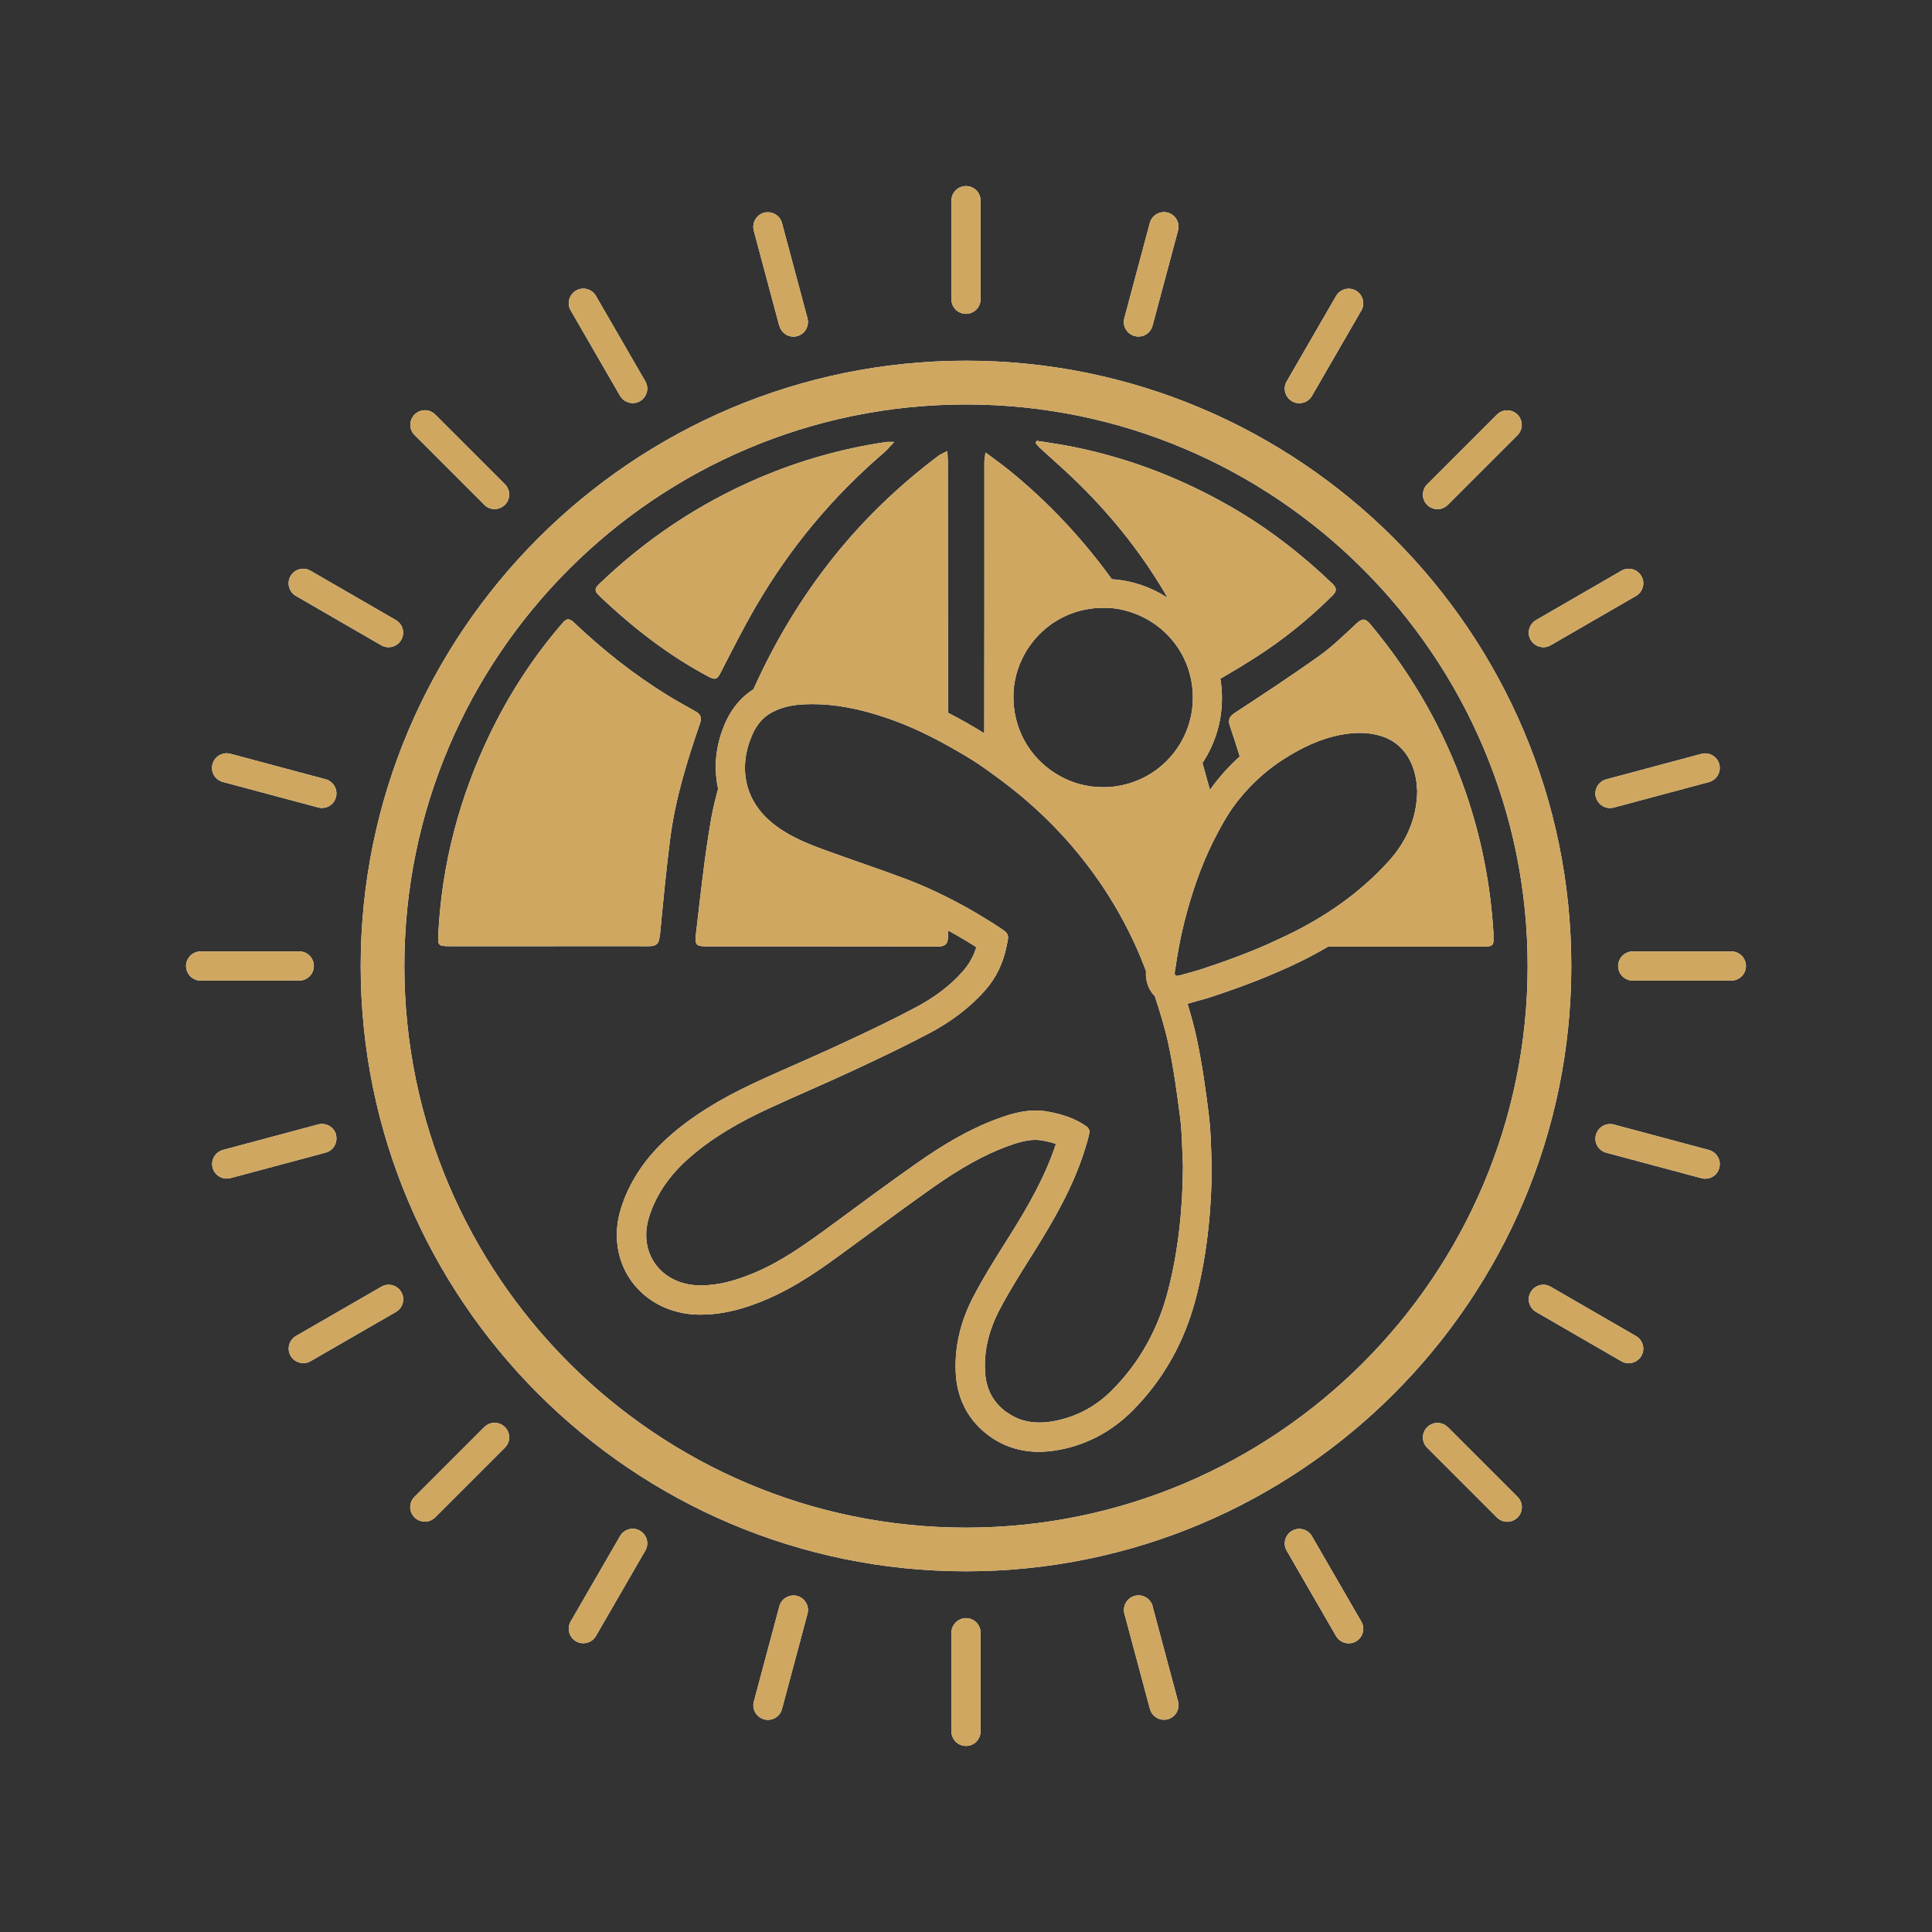 <svg xmlns="http://www.w3.org/2000/svg" id="Layer_1" data-name="Layer 1" viewBox="0 0 200 200"><rect x="0" y="0" width="200" height="200" fill="#333333" stroke="none"/><defs><style>      .cls-1 {        fill: #fff;      }      .cls-2 {        fill: #cfa760;      }    </style></defs><g><path class="cls-1" d="M100,37.34c-34.55,0-62.66,28.11-62.66,62.66s28.11,62.66,62.66,62.66,62.66-28.11,62.66-62.66-28.11-62.66-62.66-62.66ZM100,158.14c-32.06,0-58.14-26.08-58.14-58.14s26.08-58.13,58.14-58.13,58.14,26.08,58.14,58.13-26.08,58.14-58.14,58.14Z"></path><path class="cls-1" d="M100,167.51c-.83,0-1.51.68-1.51,1.51v10.21c0,.83.67,1.51,1.51,1.51s1.51-.68,1.51-1.51v-10.21c0-.83-.67-1.51-1.51-1.51Z"></path><path class="cls-1" d="M82.53,165.21c-.8-.21-1.63.26-1.85,1.07l-2.64,9.86c-.22.8.26,1.63,1.07,1.85.13.04.26.05.39.05.67,0,1.27-.44,1.45-1.12l2.64-9.86c.22-.8-.26-1.63-1.07-1.85Z"></path><path class="cls-1" d="M66.25,158.46c-.72-.42-1.64-.17-2.06.55l-5.11,8.84c-.42.72-.17,1.64.55,2.06.24.14.5.2.75.2.52,0,1.03-.27,1.31-.75l5.11-8.84c.42-.72.17-1.64-.55-2.06Z"></path><path class="cls-1" d="M50.13,147.73l-7.22,7.22c-.59.59-.59,1.54,0,2.13.29.29.68.44,1.07.44s.77-.15,1.07-.44l7.22-7.22c.59-.59.59-1.54,0-2.13s-1.54-.59-2.13,0Z"></path><path class="cls-1" d="M39.48,133.2l-8.84,5.1c-.72.42-.97,1.34-.55,2.06.28.48.79.75,1.31.75.26,0,.52-.06.75-.2l8.84-5.1c.72-.42.97-1.34.55-2.06-.42-.72-1.34-.97-2.06-.55Z"></path><path class="cls-1" d="M34.79,117.47c-.21-.8-1.04-1.28-1.85-1.07l-9.86,2.64c-.8.22-1.28,1.04-1.07,1.85.18.67.79,1.12,1.45,1.12.13,0,.26-.02.39-.05l9.86-2.64c.8-.22,1.28-1.04,1.07-1.85Z"></path><path class="cls-1" d="M32.49,100c0-.83-.67-1.51-1.51-1.51h-10.21c-.83,0-1.51.68-1.51,1.51s.67,1.51,1.51,1.51h10.21c.83,0,1.51-.68,1.51-1.51Z"></path><path class="cls-1" d="M23.08,80.95l9.86,2.64c.13.04.26.05.39.05.67,0,1.28-.44,1.45-1.12.21-.8-.26-1.63-1.07-1.85l-9.86-2.64c-.8-.21-1.63.26-1.85,1.07s.26,1.63,1.07,1.85Z"></path><path class="cls-1" d="M30.63,61.69l8.84,5.11c.24.14.5.2.75.2.52,0,1.03-.27,1.31-.75.42-.72.17-1.64-.55-2.06l-8.84-5.11c-.72-.42-1.64-.17-2.06.55-.42.72-.17,1.64.55,2.06Z"></path><path class="cls-1" d="M50.13,52.26c.29.29.68.44,1.07.44s.77-.15,1.07-.44c.59-.59.59-1.54,0-2.13l-7.22-7.22c-.59-.59-1.54-.59-2.13,0s-.59,1.54,0,2.13l7.22,7.22Z"></path><path class="cls-1" d="M64.19,40.98c.28.48.79.75,1.31.75.26,0,.52-.06.75-.2.72-.42.97-1.34.55-2.06l-5.11-8.84c-.42-.72-1.34-.97-2.06-.55-.72.42-.97,1.34-.55,2.06l5.11,8.84Z"></path><path class="cls-1" d="M80.68,33.73c.18.67.79,1.12,1.45,1.12.13,0,.26-.02.39-.05.8-.21,1.28-1.04,1.07-1.85l-2.64-9.86c-.21-.8-1.04-1.28-1.85-1.07-.8.21-1.28,1.04-1.07,1.85l2.64,9.86Z"></path><path class="cls-1" d="M100,32.49c.83,0,1.51-.68,1.51-1.51v-10.21c0-.83-.67-1.51-1.51-1.51s-1.51.68-1.51,1.51v10.21c0,.83.67,1.51,1.51,1.51Z"></path><path class="cls-1" d="M117.47,34.79c.13.04.26.05.39.05.67,0,1.27-.44,1.45-1.12l2.64-9.86c.22-.8-.26-1.63-1.07-1.85-.8-.22-1.63.26-1.85,1.07l-2.64,9.86c-.22.8.26,1.63,1.07,1.85Z"></path><path class="cls-1" d="M133.75,41.54c.24.14.5.2.75.2.52,0,1.03-.27,1.31-.75l5.11-8.84c.42-.72.17-1.64-.55-2.06-.72-.42-1.64-.17-2.06.55l-5.11,8.84c-.42.72-.17,1.64.55,2.06Z"></path><path class="cls-1" d="M148.8,52.71c.39,0,.77-.15,1.07-.44l7.22-7.22c.59-.59.59-1.54,0-2.13s-1.54-.59-2.13,0l-7.22,7.22c-.59.59-.59,1.54,0,2.13.29.29.68.44,1.07.44Z"></path><path class="cls-1" d="M159.77,67c.26,0,.52-.06.75-.2l8.84-5.11c.72-.42.97-1.34.55-2.06-.42-.72-1.34-.97-2.06-.55l-8.84,5.11c-.72.42-.97,1.34-.55,2.06.28.48.79.75,1.31.75Z"></path><path class="cls-1" d="M165.21,82.53c.18.67.79,1.12,1.45,1.12.13,0,.26-.02.39-.05l9.86-2.64c.8-.22,1.28-1.04,1.07-1.85-.21-.8-1.04-1.28-1.85-1.07l-9.86,2.64c-.8.22-1.28,1.04-1.07,1.85Z"></path><path class="cls-1" d="M179.23,98.49h-10.21c-.83,0-1.51.68-1.51,1.51s.67,1.51,1.51,1.51h10.21c.83,0,1.51-.68,1.51-1.51s-.67-1.51-1.51-1.51Z"></path><path class="cls-1" d="M176.92,119.05l-9.86-2.64c-.8-.21-1.63.26-1.85,1.07s.26,1.63,1.07,1.85l9.86,2.64c.13.04.26.05.39.05.67,0,1.28-.44,1.45-1.12.21-.8-.26-1.63-1.07-1.85Z"></path><path class="cls-1" d="M169.36,138.31l-8.84-5.11c-.72-.42-1.64-.17-2.06.55-.42.72-.17,1.64.55,2.06l8.84,5.11c.24.14.5.2.75.2.52,0,1.03-.27,1.31-.75.42-.72.17-1.64-.55-2.06Z"></path><path class="cls-1" d="M149.87,147.74c-.59-.59-1.54-.59-2.13,0s-.59,1.54,0,2.13l7.22,7.22c.29.29.68.44,1.07.44s.77-.15,1.07-.44c.59-.59.59-1.54,0-2.13l-7.22-7.22Z"></path><path class="cls-1" d="M135.81,159.02c-.42-.72-1.34-.97-2.06-.55-.72.42-.97,1.34-.55,2.06l5.11,8.84c.28.48.79.75,1.31.75.26,0,.52-.06.75-.2.72-.42.97-1.34.55-2.06l-5.11-8.84Z"></path><path class="cls-1" d="M119.32,166.27c-.21-.8-1.04-1.28-1.85-1.07-.8.21-1.28,1.04-1.07,1.85l2.64,9.86c.18.67.79,1.12,1.45,1.12.13,0,.26-.02.39-.05.8-.21,1.28-1.04,1.07-1.85l-2.64-9.86Z"></path><path class="cls-1" d="M62.09,61.73c3.44,3.25,7.13,6.14,11.34,8.36.58.3.82.22,1.12-.36,1.21-2.35,2.39-4.71,3.72-6.99,3.51-6.03,7.92-11.33,13.23-15.88.33-.28.61-.63,1.07-1.11-.43,0-.62-.02-.8,0-4.57.67-8.98,1.92-13.22,3.73-6.19,2.65-11.69,6.33-16.55,11-.62.59-.28.88.1,1.24Z"></path><path class="cls-1" d="M68.3,96.99c.33-3.43.65-6.85,1.09-10.27.53-4.06,1.74-7.96,3.07-11.82.22-.63.07-.96-.47-1.26-.98-.55-1.95-1.09-2.91-1.68-3.51-2.16-6.71-4.71-9.7-7.55-.45-.43-.74-.38-1.13.07-3.03,3.49-5.53,7.35-7.53,11.49-3.16,6.56-5,13.5-5.35,20.8-.05,1.09,0,1.18,1.13,1.18,3.42,0,6.84,0,10.26,0,3.48,0,6.96-.01,10.44,0,.71,0,1.01-.23,1.08-.98Z"></path><path class="cls-1" d="M154.61,96.72c-.29-5.05-1.25-9.97-2.9-14.75-2.21-6.4-5.52-12.16-9.86-17.36-.56-.67-.89-.56-1.44-.05-1.24,1.15-2.46,2.35-3.83,3.33-2.87,2.05-5.82,3.98-8.77,5.92-.56.37-.7.72-.49,1.34.35,1.05.7,2.1,1.02,3.16-1.16,1.04-2.19,2.2-3.09,3.46-.25-.93-.51-1.85-.77-2.78,1.2-1.83,1.94-3.99,2.01-6.34.03-.82-.03-1.62-.16-2.4.13-.07.27-.14.45-.25,1.04-.6,2.07-1.23,3.09-1.88,2.92-1.86,5.59-4.01,8.05-6.45.48-.48.48-.79,0-1.26-3.17-3.03-6.62-5.71-10.41-7.9-5.36-3.09-11.08-5.27-17.19-6.4-1-.18-2.01-.32-3.01-.48-.03.08-.07.17-.1.25.13.14.24.3.38.43.91.83,1.83,1.65,2.74,2.49,3.78,3.49,7.07,7.4,9.76,11.77.27.43.52.87.77,1.31-1.68-1.09-3.64-1.78-5.76-1.92-3.03-4.18-6.56-7.98-10.69-11.32-.71-.57-1.45-1.1-2.39-1.8-.06.51-.12.76-.12,1,0,9.36.01,18.71-.01,28.07-1.27-.79-2.51-1.49-3.74-2.12-.02-8.68-.02-17.36-.03-26.04,0-.28-.03-.55-.05-1.06-.44.23-.7.33-.92.49-4.08,3.07-7.75,6.58-10.92,10.57-3.3,4.14-6.01,8.67-8.19,13.51-.02.04-.02.06-.04.09-2.14,1.37-2.98,3.41-3.43,4.86-.57,1.87-.61,3.72-.23,5.46-.28,1-.53,2.01-.71,3.03-.7,3.95-1.11,7.95-1.58,11.94-.15,1.24.02,1.33,1.24,1.33,3.91,0,7.82,0,11.73,0h0c4,0,7.99,0,11.99.02.8,0,1.13-.22,1.13-1.07,0-.2,0-.4,0-.6.99.54,1.97,1.11,2.93,1.73-.28.92-.73,1.74-1.38,2.48-1.29,1.47-2.9,2.7-4.94,3.78-2.39,1.27-4.84,2.44-7.78,3.8-1.43.67-2.87,1.3-4.31,1.94-1.49.66-3.04,1.34-4.56,2.05-3.64,1.7-6.4,3.42-8.69,5.42-2.52,2.2-4.25,4.75-5.13,7.58-.83,2.66-.44,5.39,1.08,7.51,1.54,2.14,4.04,3.41,6.88,3.48.11,0,.21,0,.32,0,2.59,0,4.8-.77,6.44-1.43,3.38-1.38,6.32-3.53,8.67-5.26l1.84-1.35c2.34-1.72,4.76-3.5,7.16-5.19,2.82-1.98,5.21-3.3,7.51-4.16.92-.34,2-.7,2.99-.7.25,0,.48.02.71.06.55.1,1.02.22,1.43.35-1.11,3.4-2.91,6.5-4.69,9.35l-.54.86c-1.11,1.76-2.25,3.58-3.26,5.5-1.45,2.74-2.07,5.54-1.86,8.32.2,2.55,1.38,4.69,3.42,6.19,1.5,1.1,3.24,1.66,5.17,1.66.71,0,1.46-.08,2.23-.23,2.83-.56,5.34-1.91,7.44-4.01,3.22-3.23,5.44-7.19,6.61-11.78,1.05-4.13,1.58-8.55,1.61-13.52v-.09s0-.09,0-.09c-.03-.5-.05-1-.06-1.5-.04-1.2-.09-2.44-.25-3.72-.32-2.55-.69-5.27-1.27-7.95-.26-1.19-.58-2.35-.93-3.49,0,0,0,0,.01,0,.3-.09.6-.17.9-.26.46-.13.93-.25,1.39-.4,3.53-1.15,6.58-2.35,9.32-3.68,1.03-.5,2-1.03,2.94-1.58,1.87,0,3.73,0,5.6,0,3.45,0,6.9,0,10.35,0,1.16,0,1.22-.07,1.15-1.24ZM131.56,97.6c-2.36,1.05-4.79,1.95-7.25,2.75-.74.24-1.5.42-2.24.64-.02,0-.03,0-.05,0-.07.02-.13.03-.18.03-.23,0-.26-.18-.22-.47.02-.16.05-.32.08-.47.1-.71.22-1.42.35-2.12.4-2.09.94-4.15,1.62-6.17.69-2.07,1.55-4.07,2.6-5.98.27-.49.54-.98.84-1.45.63-1.01,1.36-1.92,2.16-2.77,1.08-1.14,2.28-2.16,3.64-3.02,1.84-1.17,3.77-2.11,5.93-2.51.63-.12,1.27-.19,1.9-.19.69,0,1.38.08,2.06.27,2.37.65,3.57,2.65,3.84,4.9.03.28.04.57.07.86-.05,2.82-1.11,5.22-2.98,7.28-2.96,3.26-6.51,5.71-10.46,7.62-.56.27-1.13.52-1.69.78ZM104.18,146.18c-1.35-.99-2.07-2.33-2.19-3.99-.19-2.38.43-4.62,1.52-6.68,1.12-2.12,2.42-4.14,3.69-6.17,2.01-3.22,3.87-6.5,5.04-10.14.21-.66.41-1.32.55-2,.03-.16-.12-.44-.27-.56-1.22-.88-2.62-1.31-4.07-1.57-.42-.08-.84-.11-1.25-.11-1.39,0-2.73.4-4.04.89-2.95,1.1-5.63,2.72-8.19,4.52-3.06,2.14-6.05,4.37-9.06,6.58-2.54,1.86-5.09,3.7-8.03,4.9-1.7.69-3.43,1.21-5.3,1.21-.08,0-.16,0-.24,0-3.89-.09-6.32-3.35-5.15-7.07.78-2.49,2.29-4.51,4.24-6.2,2.39-2.08,5.13-3.63,7.98-4.96,2.94-1.37,5.93-2.62,8.86-3.99,2.66-1.24,5.32-2.5,7.91-3.87,2.17-1.15,4.16-2.59,5.8-4.45,1.17-1.33,1.87-2.85,2.21-4.53.06-.28.13-.56.16-.85.06-.49-.28-.71-.58-.92-.61-.42-1.23-.81-1.86-1.19-1.22-.76-2.47-1.45-3.74-2.09-1.41-.71-2.84-1.36-4.32-1.92-2.89-1.09-5.82-2.05-8.72-3.12-1.92-.71-3.8-1.51-5.38-2.87-2.38-2.04-3.18-4.93-2.27-7.92.07-.23.16-.45.24-.67.42-1.1,1.02-2.04,2.12-2.66.24-.13.48-.24.72-.34.85-.34,1.75-.48,2.67-.53.29-.01.57-.02.86-.02,2.38,0,4.69.47,6.96,1.19,2.31.72,4.49,1.71,6.59,2.85,1.06.58,2.11,1.18,3.14,1.83.96.61,1.86,1.28,2.77,1.95,3.98,2.95,7.43,6.46,10.27,10.58,1.46,2.12,2.72,4.37,3.78,6.71.37.82.71,1.66,1.03,2.51-.07,1.18.36,2,.78,2.47.04.05.09.08.13.12.53,1.63,1.04,3.26,1.4,4.92.55,2.54.9,5.12,1.23,7.69.21,1.65.2,3.34.29,5-.03,4.33-.45,8.62-1.52,12.8-1.01,3.96-2.91,7.48-5.82,10.4-1.64,1.65-3.61,2.73-5.89,3.18-.55.11-1.1.17-1.64.17-1.19,0-2.33-.3-3.39-1.08ZM123.48,72.54c-.04,1.34-.38,2.61-.93,3.74-1.5,3.09-4.67,5.21-8.34,5.21-.03,0-.05,0-.08,0h0c-1.74,0-3.41-.51-4.85-1.41-1.32-.83-2.44-1.98-3.22-3.39-.77-1.4-1.2-3.04-1.15-4.84.15-4.69,4.01-8.93,9.31-8.93.11,0,.23,0,.34,0,1.02.03,2.01.25,2.95.61,3.49,1.33,6.11,4.75,5.97,9.01Z"></path></g><g><path class="cls-2" d="M100,37.34c-34.55,0-62.66,28.11-62.66,62.66s28.11,62.66,62.66,62.66,62.66-28.11,62.66-62.66-28.11-62.66-62.66-62.66ZM100,158.14c-32.06,0-58.14-26.08-58.14-58.14s26.08-58.13,58.14-58.13,58.14,26.08,58.14,58.13-26.08,58.14-58.14,58.14Z"></path><path class="cls-2" d="M100,167.51c-.83,0-1.51.68-1.51,1.51v10.21c0,.83.67,1.51,1.51,1.51s1.51-.68,1.51-1.51v-10.21c0-.83-.67-1.51-1.51-1.51Z"></path><path class="cls-2" d="M82.53,165.21c-.8-.21-1.63.26-1.85,1.07l-2.64,9.86c-.22.8.26,1.63,1.07,1.85.13.04.26.05.39.05.67,0,1.27-.44,1.45-1.12l2.64-9.86c.22-.8-.26-1.63-1.07-1.85Z"></path><path class="cls-2" d="M66.25,158.46c-.72-.42-1.64-.17-2.06.55l-5.11,8.84c-.42.72-.17,1.64.55,2.06.24.14.5.2.75.2.52,0,1.03-.27,1.31-.75l5.11-8.84c.42-.72.17-1.64-.55-2.06Z"></path><path class="cls-2" d="M50.13,147.73l-7.22,7.22c-.59.59-.59,1.54,0,2.13.29.29.68.44,1.07.44s.77-.15,1.07-.44l7.22-7.22c.59-.59.59-1.54,0-2.13s-1.54-.59-2.13,0Z"></path><path class="cls-2" d="M39.48,133.2l-8.84,5.1c-.72.42-.97,1.34-.55,2.06.28.48.79.75,1.31.75.26,0,.52-.06.75-.2l8.84-5.1c.72-.42.97-1.34.55-2.06-.42-.72-1.34-.97-2.06-.55Z"></path><path class="cls-2" d="M34.79,117.47c-.21-.8-1.04-1.28-1.85-1.07l-9.86,2.64c-.8.22-1.28,1.04-1.07,1.85.18.67.79,1.12,1.45,1.12.13,0,.26-.02.39-.05l9.86-2.64c.8-.22,1.28-1.04,1.07-1.85Z"></path><path class="cls-2" d="M32.49,100c0-.83-.67-1.51-1.51-1.51h-10.21c-.83,0-1.51.68-1.51,1.51s.67,1.51,1.51,1.51h10.21c.83,0,1.51-.68,1.51-1.51Z"></path><path class="cls-2" d="M23.08,80.95l9.86,2.64c.13.04.26.05.39.05.67,0,1.28-.44,1.45-1.12.21-.8-.26-1.63-1.07-1.85l-9.86-2.64c-.8-.21-1.63.26-1.85,1.07s.26,1.63,1.07,1.85Z"></path><path class="cls-2" d="M30.63,61.69l8.84,5.11c.24.14.5.2.75.2.52,0,1.03-.27,1.31-.75.42-.72.17-1.64-.55-2.06l-8.84-5.11c-.72-.42-1.64-.17-2.06.55-.42.72-.17,1.64.55,2.06Z"></path><path class="cls-2" d="M50.13,52.26c.29.29.68.44,1.07.44s.77-.15,1.07-.44c.59-.59.59-1.54,0-2.13l-7.22-7.22c-.59-.59-1.54-.59-2.13,0s-.59,1.54,0,2.13l7.22,7.22Z"></path><path class="cls-2" d="M64.19,40.98c.28.48.79.75,1.31.75.26,0,.52-.06.75-.2.72-.42.97-1.34.55-2.06l-5.11-8.84c-.42-.72-1.34-.97-2.06-.55-.72.42-.97,1.34-.55,2.06l5.11,8.84Z"></path><path class="cls-2" d="M80.68,33.73c.18.67.79,1.12,1.45,1.12.13,0,.26-.02.39-.05.8-.21,1.28-1.04,1.07-1.85l-2.64-9.86c-.21-.8-1.04-1.28-1.85-1.07-.8.21-1.28,1.04-1.07,1.85l2.64,9.86Z"></path><path class="cls-2" d="M100,32.49c.83,0,1.51-.68,1.51-1.51v-10.21c0-.83-.67-1.51-1.51-1.51s-1.51.68-1.51,1.51v10.21c0,.83.67,1.51,1.51,1.51Z"></path><path class="cls-2" d="M117.47,34.79c.13.04.26.05.39.05.67,0,1.27-.44,1.45-1.12l2.64-9.86c.22-.8-.26-1.63-1.07-1.85-.8-.22-1.63.26-1.85,1.07l-2.64,9.86c-.22.8.26,1.63,1.07,1.85Z"></path><path class="cls-2" d="M133.75,41.54c.24.14.5.2.75.2.52,0,1.03-.27,1.31-.75l5.11-8.84c.42-.72.17-1.64-.55-2.06-.72-.42-1.64-.17-2.06.55l-5.11,8.84c-.42.72-.17,1.64.55,2.06Z"></path><path class="cls-2" d="M148.8,52.71c.39,0,.77-.15,1.07-.44l7.22-7.22c.59-.59.59-1.54,0-2.13s-1.54-.59-2.13,0l-7.22,7.22c-.59.59-.59,1.54,0,2.13.29.29.68.44,1.07.44Z"></path><path class="cls-2" d="M159.77,67c.26,0,.52-.06.75-.2l8.84-5.11c.72-.42.97-1.34.55-2.06-.42-.72-1.34-.97-2.06-.55l-8.84,5.11c-.72.42-.97,1.34-.55,2.06.28.48.79.75,1.31.75Z"></path><path class="cls-2" d="M165.21,82.53c.18.67.79,1.12,1.45,1.12.13,0,.26-.02.39-.05l9.86-2.64c.8-.22,1.28-1.04,1.07-1.85-.21-.8-1.04-1.28-1.85-1.07l-9.86,2.64c-.8.22-1.28,1.04-1.07,1.85Z"></path><path class="cls-2" d="M179.23,98.49h-10.21c-.83,0-1.51.68-1.51,1.51s.67,1.51,1.51,1.51h10.21c.83,0,1.51-.68,1.51-1.51s-.67-1.51-1.51-1.51Z"></path><path class="cls-2" d="M176.92,119.05l-9.86-2.64c-.8-.21-1.63.26-1.85,1.07s.26,1.63,1.07,1.85l9.86,2.64c.13.04.26.05.39.05.67,0,1.28-.44,1.45-1.12.21-.8-.26-1.63-1.07-1.85Z"></path><path class="cls-2" d="M169.36,138.31l-8.84-5.11c-.72-.42-1.64-.17-2.06.55-.42.72-.17,1.64.55,2.06l8.84,5.11c.24.14.5.2.75.2.52,0,1.03-.27,1.31-.75.42-.72.17-1.64-.55-2.06Z"></path><path class="cls-2" d="M149.87,147.74c-.59-.59-1.54-.59-2.13,0s-.59,1.54,0,2.13l7.22,7.22c.29.29.68.44,1.07.44s.77-.15,1.07-.44c.59-.59.59-1.54,0-2.13l-7.22-7.22Z"></path><path class="cls-2" d="M135.81,159.02c-.42-.72-1.34-.97-2.06-.55-.72.42-.97,1.34-.55,2.06l5.11,8.84c.28.48.79.75,1.31.75.26,0,.52-.06.75-.2.72-.42.97-1.34.55-2.06l-5.11-8.84Z"></path><path class="cls-2" d="M119.32,166.27c-.21-.8-1.04-1.28-1.85-1.07-.8.21-1.28,1.04-1.07,1.85l2.64,9.86c.18.67.79,1.12,1.45,1.12.13,0,.26-.02.39-.05.8-.21,1.28-1.04,1.07-1.85l-2.64-9.86Z"></path><path class="cls-2" d="M62.09,61.73c3.44,3.25,7.13,6.14,11.34,8.36.58.3.82.22,1.12-.36,1.21-2.35,2.39-4.71,3.72-6.99,3.51-6.03,7.92-11.33,13.23-15.88.33-.28.61-.63,1.07-1.11-.43,0-.62-.02-.8,0-4.57.67-8.98,1.92-13.22,3.73-6.19,2.65-11.69,6.33-16.55,11-.62.59-.28.88.1,1.24Z"></path><path class="cls-2" d="M68.3,96.99c.33-3.43.65-6.85,1.09-10.27.53-4.06,1.74-7.96,3.07-11.82.22-.63.07-.96-.47-1.26-.98-.55-1.95-1.09-2.91-1.68-3.51-2.16-6.71-4.71-9.7-7.55-.45-.43-.74-.38-1.13.07-3.03,3.49-5.53,7.35-7.53,11.49-3.16,6.56-5,13.5-5.35,20.8-.05,1.09,0,1.18,1.13,1.18,3.42,0,6.84,0,10.26,0,3.48,0,6.96-.01,10.44,0,.71,0,1.01-.23,1.08-.98Z"></path><path class="cls-2" d="M154.61,96.72c-.29-5.05-1.25-9.97-2.9-14.75-2.21-6.4-5.52-12.16-9.86-17.36-.56-.67-.89-.56-1.44-.05-1.24,1.15-2.46,2.35-3.83,3.33-2.87,2.05-5.82,3.98-8.77,5.92-.56.37-.7.72-.49,1.34.35,1.05.7,2.1,1.02,3.16-1.16,1.04-2.19,2.2-3.09,3.46-.25-.93-.51-1.85-.77-2.78,1.2-1.83,1.94-3.99,2.01-6.34.03-.82-.03-1.62-.16-2.4.13-.07.27-.14.45-.25,1.04-.6,2.07-1.23,3.09-1.88,2.92-1.86,5.59-4.01,8.05-6.45.48-.48.48-.79,0-1.26-3.17-3.03-6.62-5.71-10.41-7.9-5.36-3.09-11.08-5.27-17.19-6.4-1-.18-2.01-.32-3.01-.48-.03.08-.07.17-.1.25.13.14.24.3.38.43.91.83,1.83,1.65,2.74,2.49,3.78,3.49,7.07,7.4,9.76,11.77.27.43.52.87.77,1.31-1.68-1.09-3.64-1.78-5.76-1.92-3.03-4.18-6.56-7.98-10.69-11.32-.71-.57-1.45-1.1-2.39-1.8-.06.51-.12.76-.12,1,0,9.36.01,18.71-.01,28.07-1.27-.79-2.51-1.49-3.74-2.12-.02-8.68-.02-17.36-.03-26.04,0-.28-.03-.55-.05-1.06-.44.23-.7.33-.92.49-4.08,3.07-7.75,6.58-10.92,10.57-3.3,4.14-6.01,8.67-8.19,13.51-.02.04-.02.06-.04.09-2.14,1.37-2.98,3.41-3.43,4.86-.57,1.87-.61,3.72-.23,5.46-.28,1-.53,2.01-.71,3.03-.7,3.95-1.11,7.95-1.58,11.94-.15,1.24.02,1.33,1.24,1.33,3.91,0,7.82,0,11.73,0h0c4,0,7.99,0,11.99.02.8,0,1.13-.22,1.13-1.07,0-.2,0-.4,0-.6.99.54,1.97,1.11,2.93,1.73-.28.92-.73,1.74-1.38,2.48-1.29,1.47-2.9,2.7-4.94,3.78-2.39,1.27-4.84,2.44-7.78,3.8-1.43.67-2.87,1.3-4.31,1.94-1.49.66-3.04,1.34-4.56,2.05-3.64,1.7-6.4,3.42-8.69,5.42-2.52,2.2-4.25,4.75-5.13,7.58-.83,2.66-.44,5.39,1.08,7.51,1.54,2.14,4.04,3.41,6.88,3.48.11,0,.21,0,.32,0,2.59,0,4.8-.77,6.44-1.43,3.38-1.38,6.32-3.53,8.67-5.26l1.84-1.35c2.34-1.72,4.76-3.5,7.16-5.19,2.82-1.98,5.21-3.3,7.51-4.16.92-.34,2-.7,2.99-.7.25,0,.48.02.71.06.55.1,1.02.22,1.43.35-1.11,3.4-2.91,6.5-4.69,9.35l-.54.86c-1.11,1.76-2.25,3.58-3.26,5.5-1.45,2.74-2.07,5.54-1.86,8.32.2,2.55,1.38,4.69,3.42,6.19,1.5,1.1,3.24,1.66,5.17,1.66.71,0,1.46-.08,2.23-.23,2.83-.56,5.34-1.91,7.44-4.01,3.22-3.23,5.44-7.19,6.61-11.78,1.05-4.13,1.58-8.55,1.61-13.52v-.09s0-.09,0-.09c-.03-.5-.05-1-.06-1.5-.04-1.2-.09-2.44-.25-3.72-.32-2.55-.69-5.27-1.27-7.95-.26-1.19-.58-2.35-.93-3.49,0,0,0,0,.01,0,.3-.09.6-.17.9-.26.46-.13.93-.25,1.39-.4,3.53-1.15,6.58-2.35,9.32-3.68,1.03-.5,2-1.03,2.94-1.58,1.87,0,3.73,0,5.6,0,3.45,0,6.9,0,10.35,0,1.16,0,1.22-.07,1.15-1.24ZM131.56,97.6c-2.36,1.05-4.79,1.95-7.25,2.75-.74.24-1.5.42-2.24.64-.02,0-.03,0-.05,0-.07.02-.13.03-.18.03-.23,0-.26-.18-.22-.47.02-.16.05-.32.08-.47.1-.71.22-1.42.35-2.12.4-2.09.94-4.15,1.62-6.17.69-2.07,1.55-4.07,2.6-5.98.27-.49.54-.98.84-1.45.63-1.01,1.36-1.92,2.16-2.77,1.08-1.14,2.28-2.16,3.64-3.02,1.84-1.17,3.77-2.11,5.93-2.51.63-.12,1.27-.19,1.9-.19.69,0,1.38.08,2.06.27,2.37.65,3.57,2.65,3.84,4.9.03.28.04.57.07.86-.05,2.82-1.11,5.22-2.98,7.28-2.96,3.26-6.51,5.71-10.46,7.62-.56.27-1.13.52-1.69.78ZM104.18,146.18c-1.35-.99-2.07-2.33-2.19-3.99-.19-2.38.43-4.62,1.52-6.68,1.12-2.12,2.42-4.14,3.69-6.17,2.01-3.22,3.87-6.5,5.04-10.14.21-.66.41-1.32.55-2,.03-.16-.12-.44-.27-.56-1.22-.88-2.62-1.31-4.07-1.57-.42-.08-.84-.11-1.25-.11-1.39,0-2.73.4-4.04.89-2.95,1.1-5.63,2.72-8.19,4.52-3.06,2.14-6.05,4.37-9.06,6.58-2.54,1.86-5.09,3.7-8.03,4.9-1.7.69-3.43,1.21-5.3,1.21-.08,0-.16,0-.24,0-3.89-.09-6.32-3.35-5.15-7.07.78-2.49,2.29-4.51,4.24-6.2,2.39-2.08,5.13-3.63,7.98-4.96,2.94-1.37,5.93-2.62,8.86-3.99,2.66-1.24,5.32-2.5,7.91-3.87,2.17-1.15,4.16-2.59,5.8-4.45,1.17-1.33,1.87-2.85,2.21-4.53.06-.28.13-.56.16-.85.06-.49-.28-.71-.58-.92-.61-.42-1.23-.81-1.86-1.19-1.22-.76-2.47-1.45-3.74-2.09-1.41-.71-2.84-1.36-4.32-1.92-2.89-1.09-5.82-2.05-8.72-3.12-1.92-.71-3.8-1.51-5.38-2.87-2.38-2.04-3.18-4.93-2.27-7.92.07-.23.16-.45.24-.67.42-1.1,1.02-2.04,2.12-2.66.24-.13.48-.24.72-.34.85-.34,1.75-.48,2.67-.53.29-.01.57-.02.86-.02,2.38,0,4.69.47,6.96,1.19,2.31.72,4.49,1.71,6.59,2.85,1.06.58,2.11,1.18,3.14,1.83.96.61,1.86,1.28,2.77,1.95,3.98,2.95,7.43,6.46,10.27,10.58,1.46,2.12,2.72,4.37,3.78,6.71.37.82.71,1.66,1.03,2.51-.07,1.18.36,2,.78,2.47.04.05.09.08.13.12.53,1.63,1.04,3.26,1.4,4.92.55,2.54.9,5.12,1.23,7.69.21,1.65.2,3.34.29,5-.03,4.33-.45,8.62-1.52,12.8-1.01,3.96-2.91,7.48-5.82,10.4-1.64,1.65-3.61,2.73-5.89,3.18-.55.11-1.1.17-1.64.17-1.19,0-2.33-.3-3.39-1.08ZM123.48,72.54c-.04,1.34-.38,2.61-.93,3.74-1.5,3.09-4.67,5.21-8.34,5.21-.03,0-.05,0-.08,0h0c-1.74,0-3.41-.51-4.85-1.41-1.32-.83-2.44-1.98-3.22-3.39-.77-1.4-1.2-3.04-1.15-4.84.15-4.69,4.01-8.93,9.31-8.93.11,0,.23,0,.34,0,1.02.03,2.01.25,2.95.61,3.49,1.33,6.11,4.75,5.97,9.01Z"></path></g></svg>